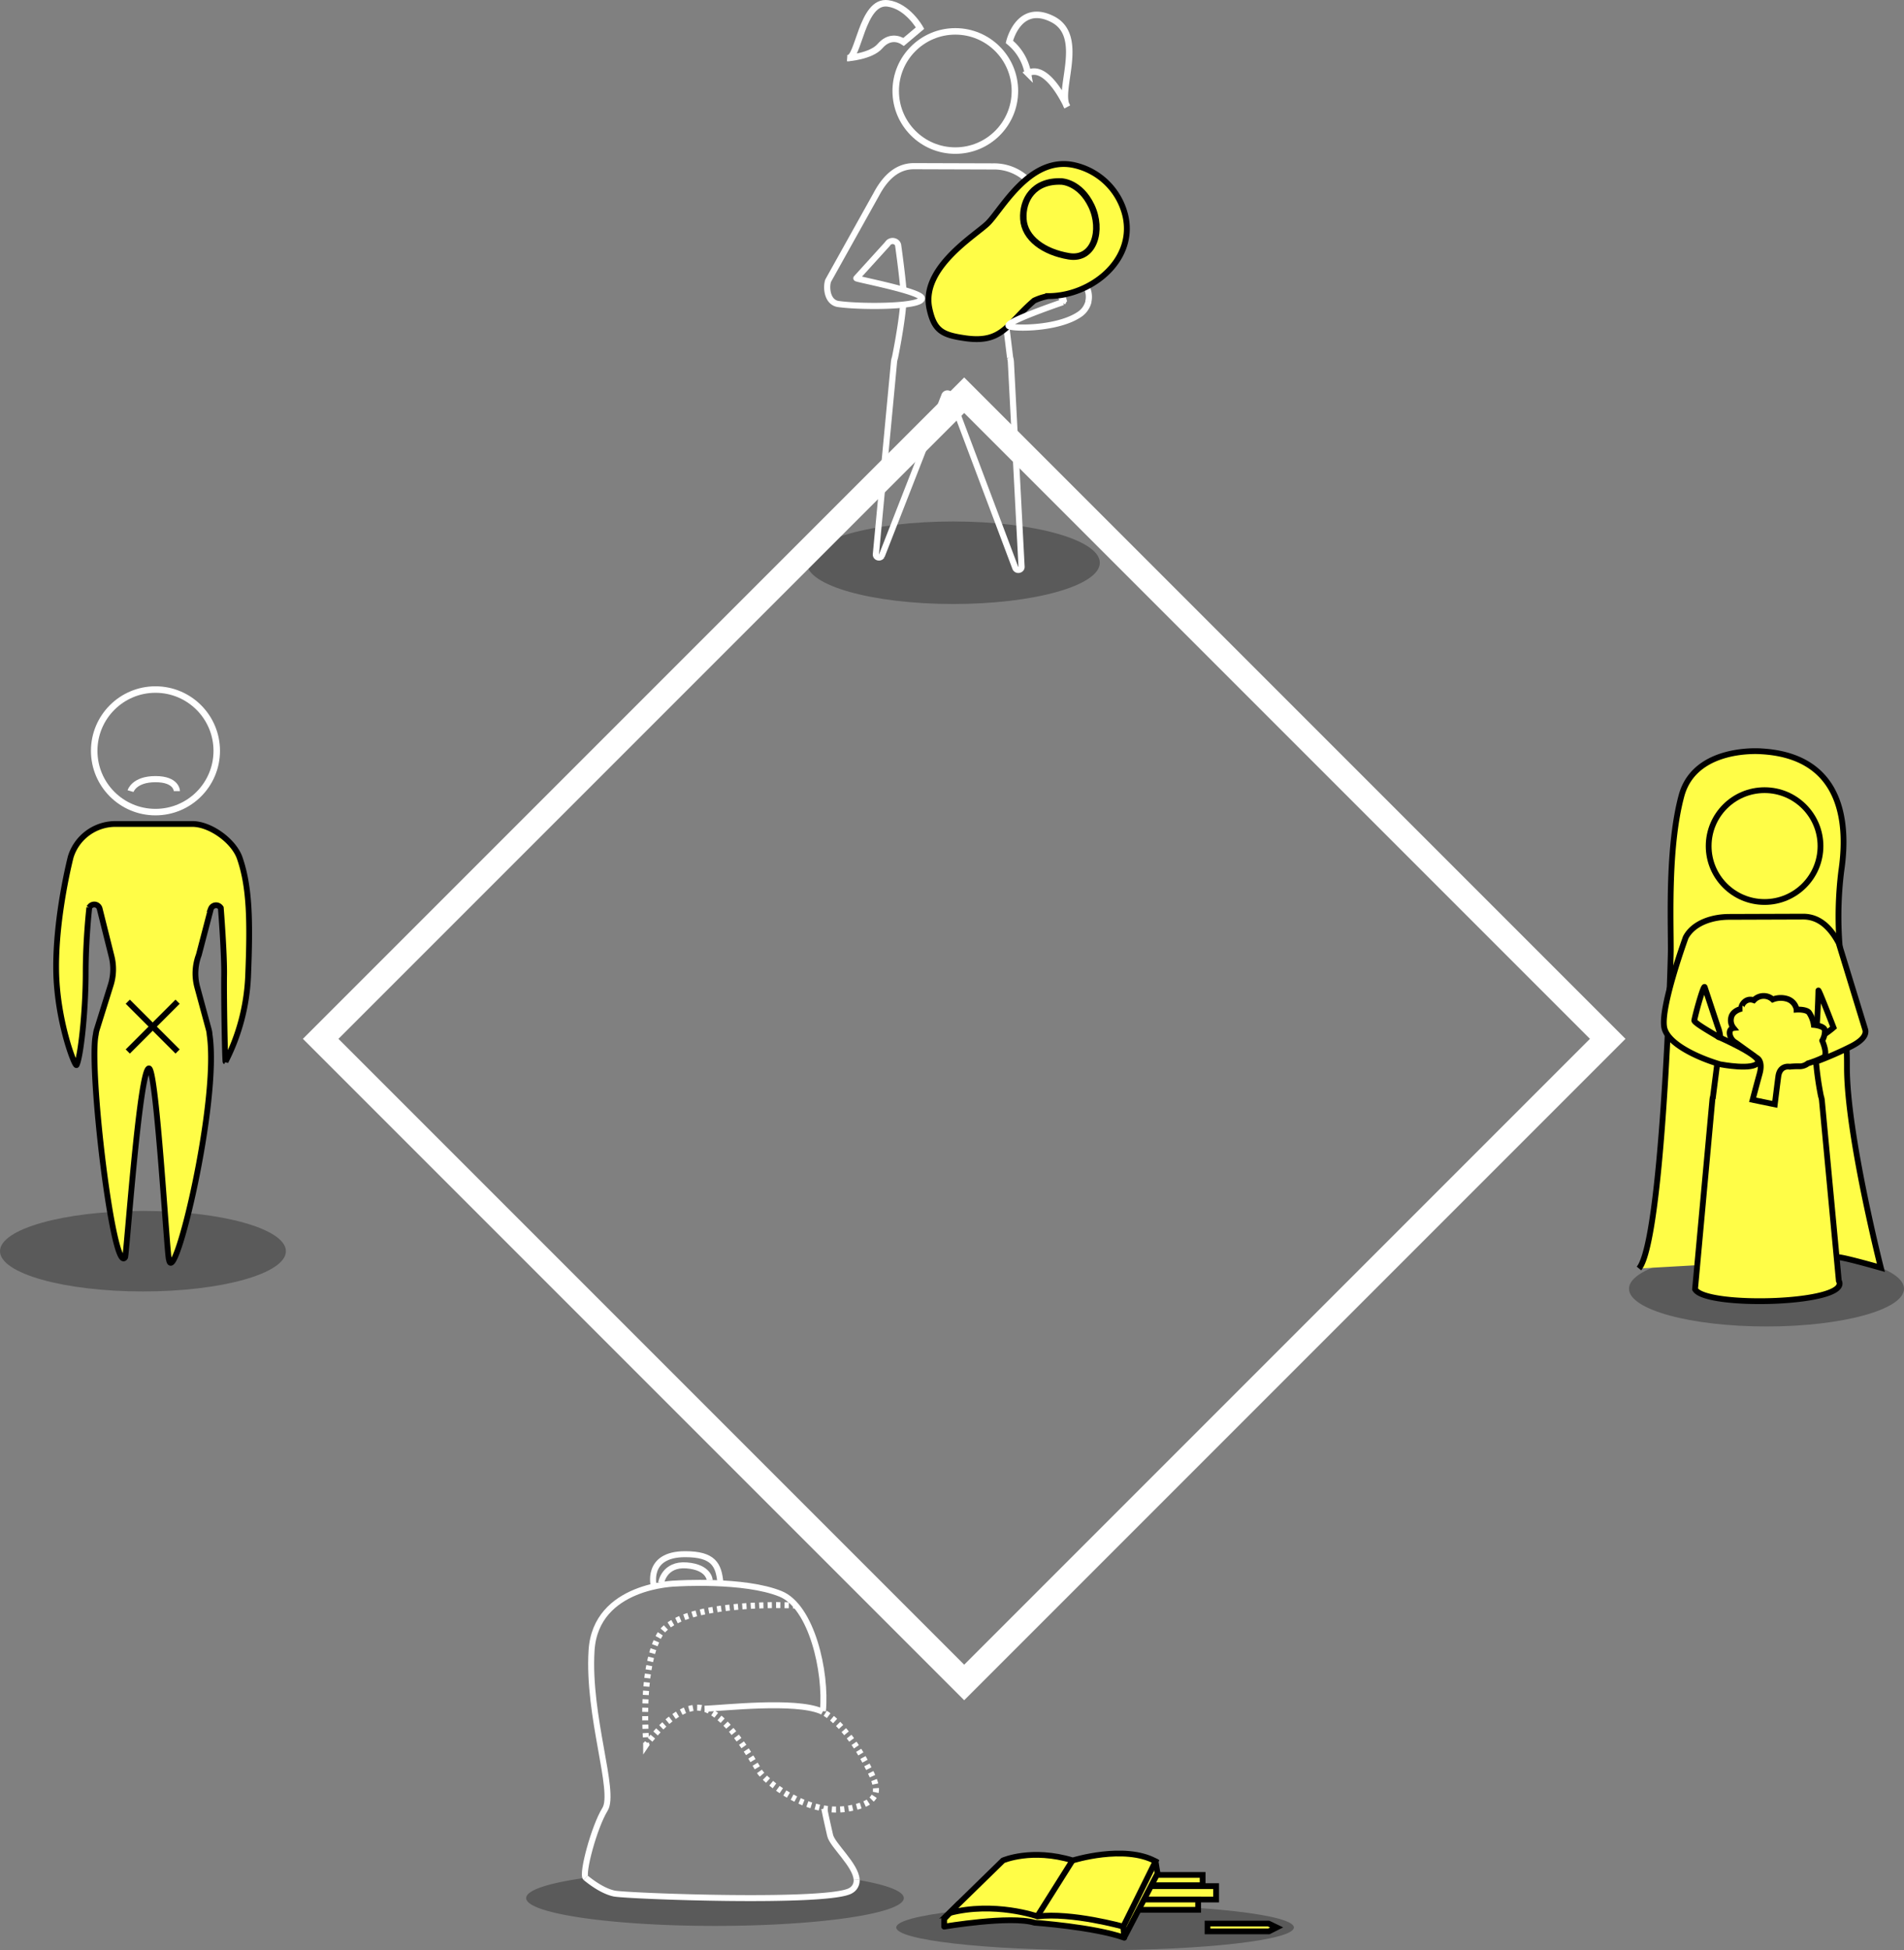 <svg xmlns="http://www.w3.org/2000/svg" viewBox="0 0 454.6 465.56"><rect x="0" y="0" width="454.6" height="465.56" fill="#808080" stroke="none"/><defs><style>.cls-1{isolation:isolate;opacity:0.3;}.cls-10,.cls-11,.cls-15,.cls-2,.cls-5,.cls-6,.cls-9{fill:none;}.cls-12,.cls-13,.cls-3,.cls-4,.cls-7,.cls-8{fill:#fffd47;}.cls-12,.cls-13,.cls-14,.cls-3,.cls-4,.cls-7,.cls-8{stroke:#000;}.cls-12,.cls-13,.cls-3,.cls-4{stroke-width:1.38px;}.cls-12,.cls-4{stroke-linecap:round;}.cls-10,.cls-11,.cls-15,.cls-5,.cls-6,.cls-9{stroke:#fff;}.cls-5{stroke-width:1.47px;}.cls-6,.cls-8{stroke-width:1.55px;}.cls-14,.cls-7{stroke-width:1.4px;}.cls-10,.cls-11,.cls-9{stroke-width:1.43px;}.cls-10{stroke-dasharray:1.01 1.01;}.cls-11{stroke-dasharray:1 1;}.cls-12,.cls-13{stroke-linejoin:round;}.cls-14{fill:#ff4f49;}.cls-15{stroke-miterlimit:10;stroke-width:6px;}</style></defs><g id="Livello_2" data-name="Livello 2"><g id="Livello_5" data-name="Livello 5"><ellipse class="cls-1" cx="421.77" cy="307.65" rx="32.83" ry="9.01"></ellipse><circle class="cls-2" cx="421.31" cy="201.98" r="14.08"></circle><path class="cls-3" d="M438.83,300.12c1.44,0,10.25,2.53,10.25,2.53s-8.1-31.92-8.1-47.79c0-1.53,0-3.07-.09-4.63l-1.66-24.56a88.44,88.44,0,0,1,.4-17.76c2-13.52-1-27.53-19.09-28.55,0,0-15.87-1.35-19.08,10.64s-2.54,28.88-2.54,36.65c0,3.69-2,69.42-7.6,76.17"></path><circle class="cls-3" cx="421.31" cy="201.98" r="13.35"></circle><path class="cls-3" d="M445.3,245.65,439,225.1c-2.14-4-4.89-6.29-8.48-6.28l-17.66.06c-4.15,0-8.59,1.5-10.38,4.9,0,0-6,16.44-5.14,21.42.6,3.58,6.85,6.84,12.67,8.67l-1,7.83a4.46,4.46,0,0,0-.18,1l-4.12,45.06c2.42,4.53,37.35,3.56,34.33-2L435,262.74a4.37,4.37,0,0,0-.23-1.06,72.51,72.51,0,0,1-1.17-8.23,81,81,0,0,0,8.57-3.75C444.47,248.5,445.81,247.1,445.3,245.65Zm-40.77-2.07c.47-2.34,2.24-8.52,2.48-7.94l3.13,9.44a8.74,8.74,0,0,1,.61,2.71C407.38,245.81,404.43,244.06,404.53,243.58Zm31,3.37-1.75-2.29c.28-3.54.38-8.2.38-8.2.09-.33,3.61,8.83,3.61,8.83A21.17,21.17,0,0,1,435.5,247Z"></path><path class="cls-3" d="M429.78,254.56a3.21,3.21,0,0,0,1.87-.7,26.74,26.74,0,0,0,3.72-1.44c1.19-.66-.3-4-.3-4a4.48,4.48,0,0,0,.63-2.56c-.28-1-2.63-1.19-2.63-1.19a7.18,7.18,0,0,0-1.18-3c-.81-.8-2.93-.65-2.93-.65a3.28,3.28,0,0,0-2-2.47,5.13,5.13,0,0,0-3.7.05,3.21,3.21,0,0,0-4.52.18c-2.3-.81-3.36,1.91-2.84,2,0,0-2.11.4-2.53,2a2.88,2.88,0,0,0,.53,2.63s-1.13.12-.89,1.53a2.88,2.88,0,0,0,1.47,2l5,3.61s1.52.64.64,3.82-1.66,6.18-1.66,6.18l5.29,1.09s.47-3.85.84-6.66,2.73-2.33,2.73-2.33A18,18,0,0,1,429.78,254.56Z"></path><path class="cls-4" d="M410.87,254.1s7.86,1.5,8.88-.48c.84-1.62-9.54-6.12-9.54-6.12"></path><ellipse class="cls-1" cx="227.6" cy="134.34" rx="34.99" ry="9.85"></ellipse><g id="Group_62" data-name="Group 62"><g id="Group_53-2" data-name="Group 53-2"><path id="Path_68-2" data-name="Path 68-2" class="cls-5" d="M215.7,69.19c-.29-3.77-1.27-10.72-1.27-10.72a1.28,1.28,0,0,0-.72-.81,1.42,1.42,0,0,0-1.81.57l-7.43,8.19c-.11.21,15.41,3.11,15.62,4.77.27,2.07-14.1,2.18-19.9,1.39-2.73-.38-3-4-2.46-5.57l11.52-20.65c2.28-4.28,5.21-6.71,9-6.69l18.82.06a11.5,11.5,0,0,1,10.32,5.87l12,22.88a5.09,5.09,0,0,1,.46,3.53"></path><path id="Path_68-2-2" data-name="Path 68-2" class="cls-5" d="M254.15,72.29l-8.39-14.9a1.26,1.26,0,0,0-.68-.51,1.39,1.39,0,0,0-1.74.71L240,67.65a10.89,10.89,0,0,0-.11,7.28l1.28,10.43a4.61,4.61,0,0,1,.19,1.1l2.55,48.86a.68.68,0,0,1-.48.67.76.76,0,0,1-1-.39L226.91,94.37a.69.69,0,0,0-.38-.37.76.76,0,0,0-1,.32l-15,38.38a.74.74,0,0,1-.74.38.7.7,0,0,1-.67-.73l4.33-45.88a4.76,4.76,0,0,1,.24-1.12s1.52-7.39,1.94-12.45"></path><g id="Ellipse_38-2" data-name="Ellipse 38-2"><circle class="cls-2" cx="228.09" cy="21.72" r="15"></circle><circle class="cls-6" cx="228.09" cy="21.72" r="14.23"></circle></g></g></g><path class="cls-6" d="M241,10s2.19-9.5,10.27-5.44,1.07,17.17,3.53,20.91c0,0-4.66-10.48-9.39-8A12.52,12.52,0,0,0,241,10Z"></path><path class="cls-6" d="M219.67,6.71S216.74,1.46,212,.81c-6.29-.86-7,13.6-9.63,13.06,0,0,5.6-.38,7.74-2.86s4.46-1.81,5.64-1Z"></path><path class="cls-7" d="M235.89,53.26c3.35-3.35,10-16.08,20.51-13.85a16.17,16.17,0,0,1,12.35,12.35c2.22,10.53-8.33,18.93-18.48,18.93a12.85,12.85,0,0,0-3.35,1.07c-6.46,5.5-7.47,10.23-16.36,9-5.5-.78-7.51-1.71-8.66-7.14C219.85,63.88,233.07,56.08,235.89,53.26Z"></path><path class="cls-8" d="M253.47,43.33s4.42.14,7.13,5.85.65,13-5.38,12-10.6-4.33-10.88-8.88S246.76,43.05,253.47,43.33Z"></path><path id="Path_68-2-3" data-name="Path 68-2" class="cls-5" d="M259.9,71.94a5.13,5.13,0,0,1-2,3c-5.19,3.66-15.93,3.57-17,2.91-1.44-.86,12.84-5.71,12.84-5.71a.61.61,0,0,0,.09-.79"></path><path class="cls-1" d="M215.79,453.12c0,3.67-20.18,6.64-45.08,6.64s-45.08-3-45.08-6.64c0-1.91,5.46-3.63,14.21-4.84h0c1,.79,3.86,3.1,6.76,3.74s52,2.47,56.62-.75a2.73,2.73,0,0,0,1.31-2.54C211.54,449.9,215.79,451.43,215.79,453.12Z"></path><path class="cls-9" d="M204.53,448.73a2.73,2.73,0,0,1-1.31,2.54c-4.64,3.22-53.73,1.39-56.62.75s-5.79-2.95-6.76-3.74"></path><path class="cls-9" d="M196.8,431.75c.6,3,1.19,5.39,1.4,6.39.51,2.33,6.15,7.09,6.33,10.59"></path><path class="cls-9" d="M139.84,448.28c-1-.84,2-12.14,4.61-16.35s-4.18-22.18-3.21-37.91,20.2-16,20.2-16,16.21-1.07,24.92,2.47c7.39,3,11,18.51,10.12,28"></path><path class="cls-9" d="M196,408.46c-6.24-2.61-22.84-.75-27.77-.54"></path><path class="cls-9" d="M189.83,383.26l-.49,0"></path><path class="cls-10" d="M188.33,383.21c-5.81-.14-26.7-.12-30.84,7.07s-3.51,21.35-3.24,25.23"></path><path class="cls-9" d="M154.28,416c0,.32,0,.49,0,.49s.1-.15.29-.4"></path><path class="cls-11" d="M155.22,415.33c2-2.47,6.87-7.92,11.6-7.67,6.12.32,13.11,12.87,14.44,15.12s11.15,10.63,21.13,9,6.59-6.44,4.34-10.95c-2.08-4.15-6.27-9.84-9.89-11.94"></path><path class="cls-9" d="M196.4,408.67a4.54,4.54,0,0,0-.45-.21"></path><path class="cls-9" d="M156.11,378.72s-2.06-7.7,7.48-7.7c6.72,0,8,2.48,8.41,6.82"></path><path class="cls-9" d="M157.86,377.84s.71-4.57,6.1-4.14,5.49,3.54,5.49,3.54"></path><ellipse class="cls-1" cx="261.46" cy="460.13" rx="47.47" ry="5.44"></ellipse><rect class="cls-3" x="263.38" y="447.59" width="23.76" height="2.46"></rect><rect class="cls-3" x="266.6" y="450.26" width="23.76" height="3.2"></rect><rect class="cls-3" x="262.31" y="453.46" width="23.76" height="2.46"></rect><polygon class="cls-12" points="268.55 462.26 276.38 447.24 275.9 444.34 265.12 450.57 267.15 459.2 268.55 462.26"></polygon><path class="cls-13" d="M268.19,459.93l.25,2.65C261.15,460,247,459,247,459c-5.69-1.76-21.57.93-21.57.93v-1.85l3.44-3.59L248.27,452l14.65,2.47,4.88,3Z"></path><path class="cls-3" d="M226.59,456.71l12.89-12.58s6.83-3,16.66,0c0,0,12.3-3.86,19.76.21l-7.71,15.59s-12.33-3.46-20.47-2.44C247.72,457.49,237.41,453.84,226.59,456.71Z"></path><line class="cls-3" x1="256.19" y1="443.94" x2="247.77" y2="457.3"></line><polygon class="cls-3" points="288.31 459.2 288.31 461.06 302.96 461.06 304.81 460.13 302.88 459.2 288.31 459.2"></polygon><ellipse class="cls-1" cx="34.13" cy="298.69" rx="34.13" ry="9.61"></ellipse><path id="Path_68-2-4" data-name="Path 68-2" class="cls-3" d="M16.89,204.54s-3.68,14.19-3.48,27.2c.18,12,4.52,23.23,4.88,22.5.94-1.87,2.15-12.39,2.17-21.9,0-8.28.86-15.67.86-15.67a1.32,1.32,0,0,1,1.77-.61,1.34,1.34,0,0,1,.7.86l2.85,11.4a12.62,12.62,0,0,1-.21,6.84l-3.32,10.62a6.08,6.08,0,0,0-.24,1.2c-1.76,7.86,4.16,57.57,7,53.16.3,0,3.44-45.17,5.7-45.08,1.8.07,4.39,45.71,4.76,45.57,1.2,7.52,12.13-37.48,9.71-53.66a5.71,5.71,0,0,0-.19-1.17l-2.74-10.1a12.57,12.57,0,0,1,.36-7.74l2.88-11a1.32,1.32,0,0,1,1.7-.77,1.39,1.39,0,0,1,.67.55s.86,10.75.79,16c-.08,5.48.2,20.62.34,20.7a49.41,49.41,0,0,0,5.38-20.21c.56-13.62.36-21.59-2-28.42-1.43-4.06-7-8.11-11.31-8.11H27.55A11.18,11.18,0,0,0,16.89,204.54Z"></path><circle class="cls-6" cx="37.12" cy="179.24" r="14.63"></circle><path class="cls-5" d="M31.17,188.86S32,186,37.12,186s5.11,2.86,5.11,2.86"></path><line class="cls-14" x1="30.51" y1="239.13" x2="42.4" y2="251.02"></line><line class="cls-14" x1="42.4" y1="239.13" x2="30.51" y2="251.02"></line><rect class="cls-15" x="121.57" y="139.34" width="217.29" height="217.29" transform="translate(568.35 260.56) rotate(135)"></rect></g></g></svg>